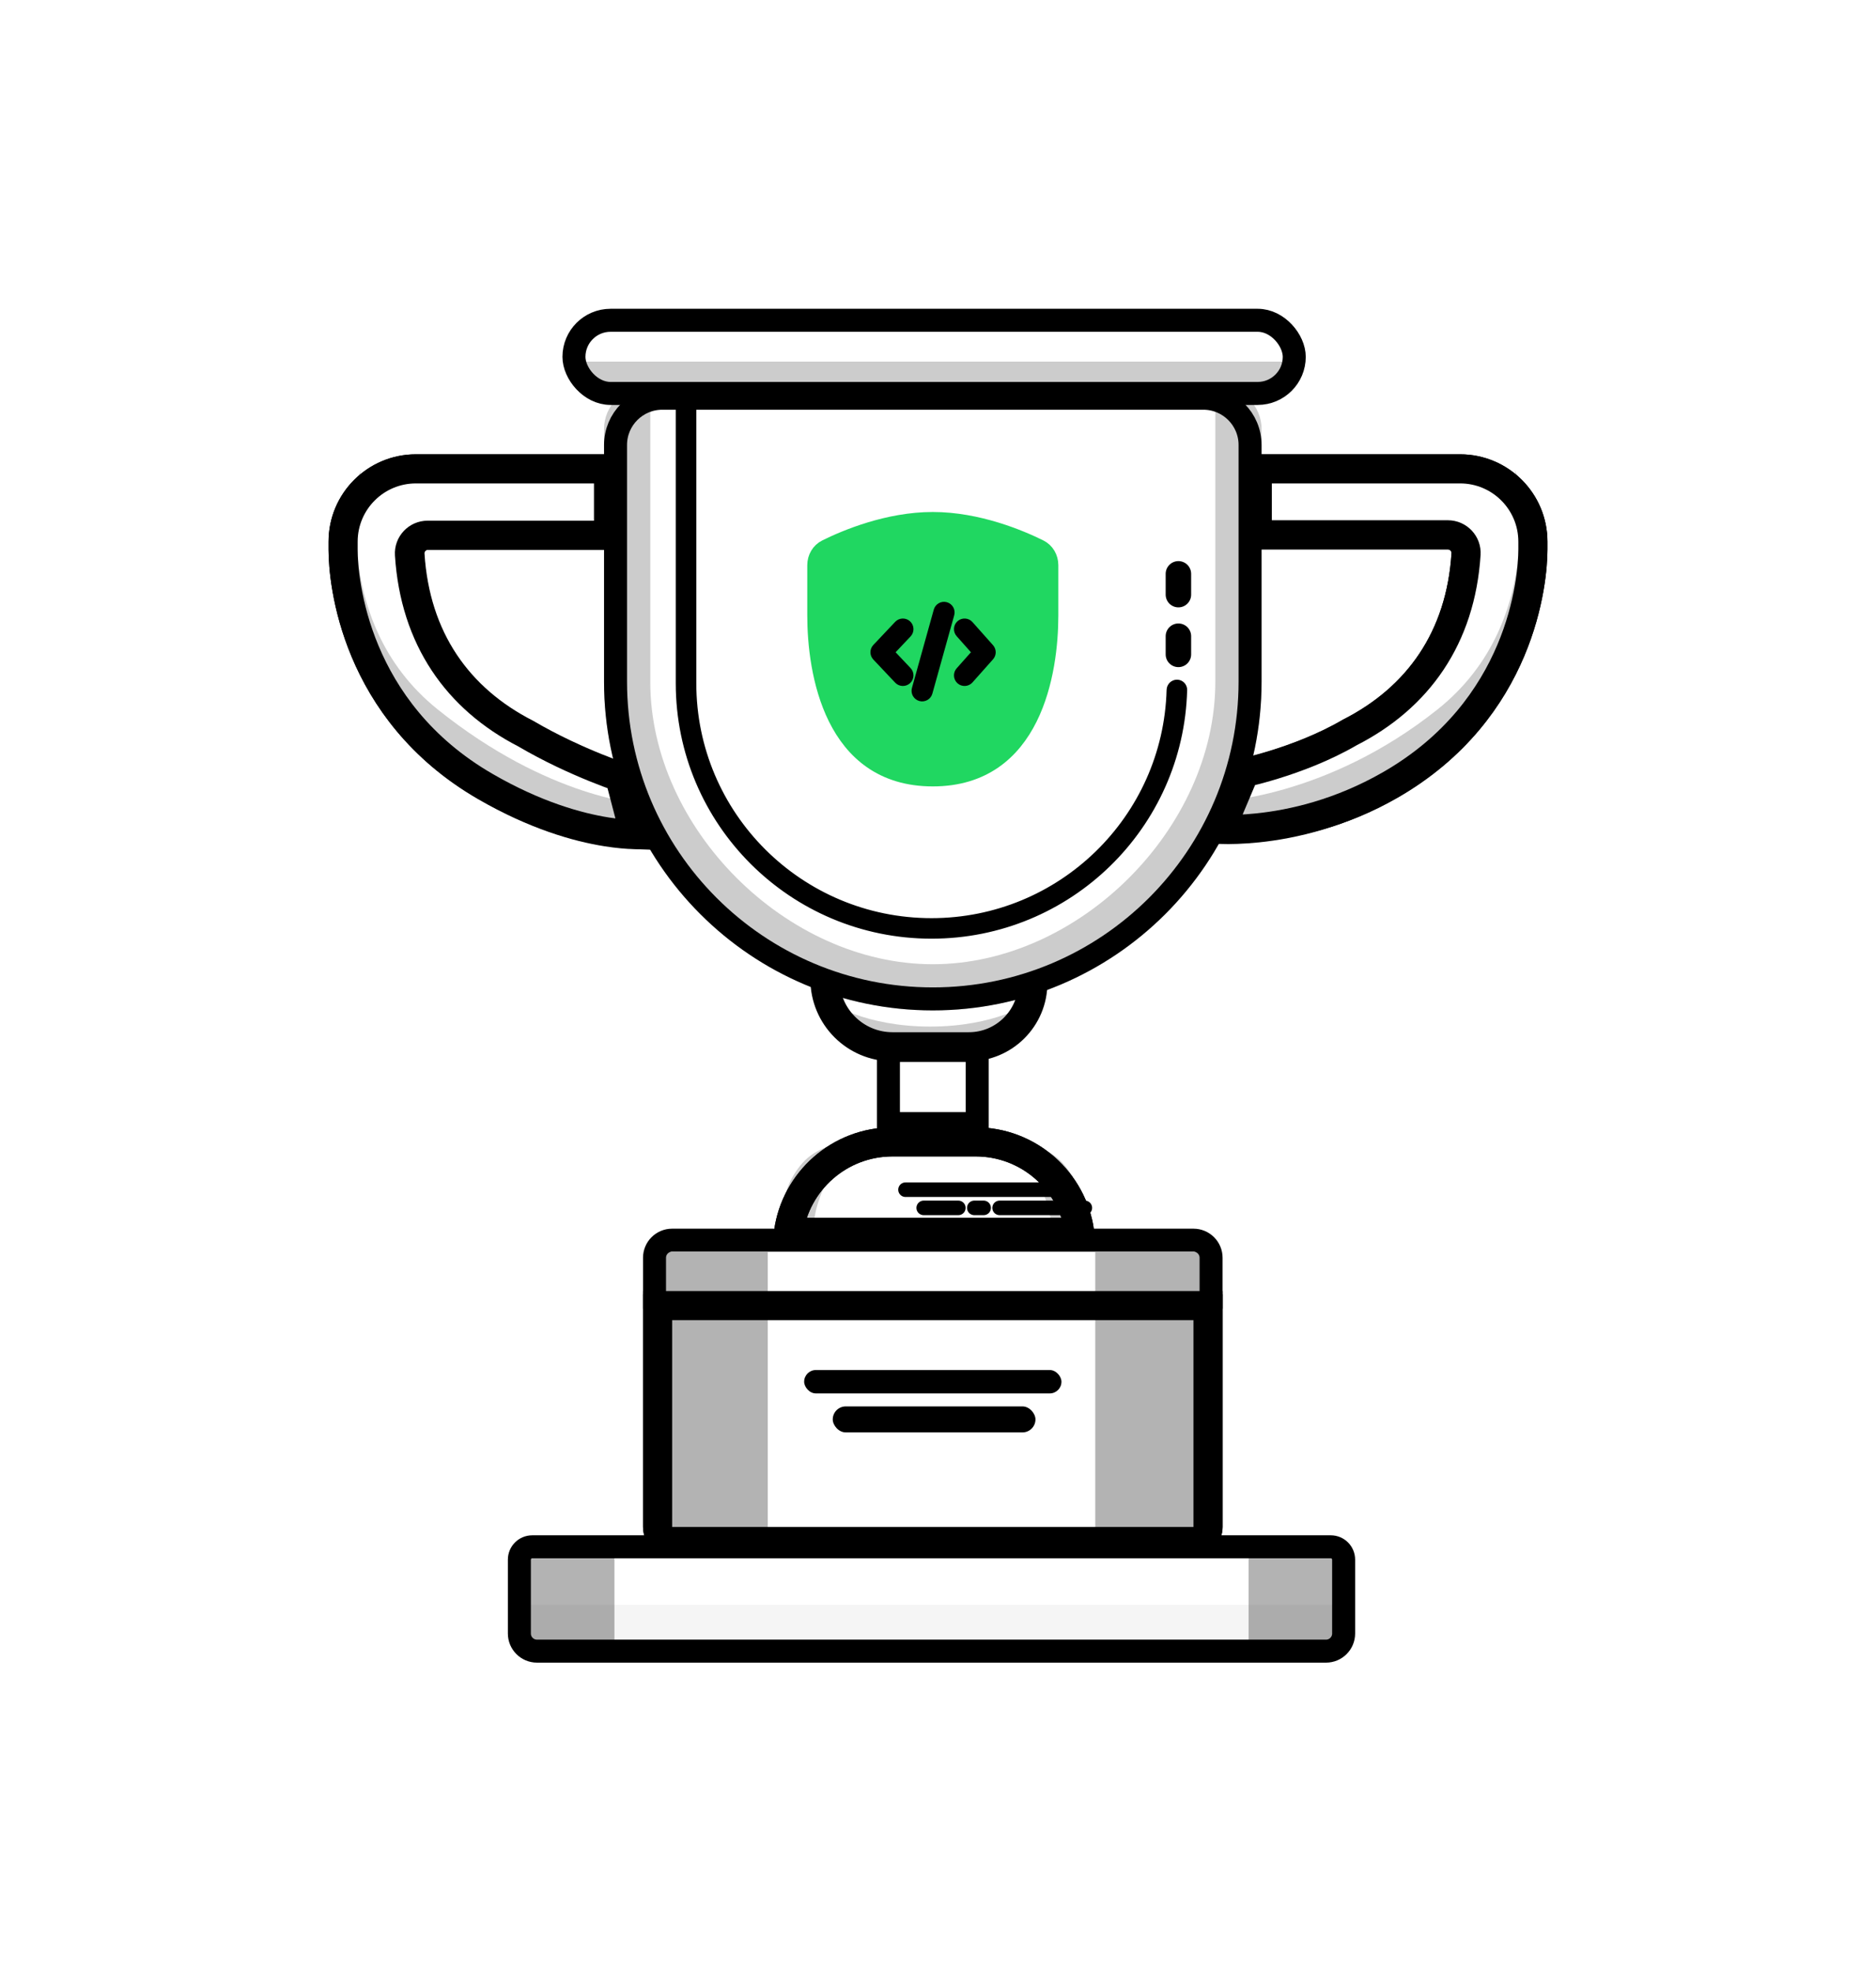 <svg width="571" height="600" viewBox="0 0 571 600" fill="none" xmlns="http://www.w3.org/2000/svg">
<path d="M130.152 162.935H185.221V142.73H126.587C114.351 142.73 104.431 152.653 104.431 164.89V167.366C104.431 176.838 107.878 216.384 147.715 239.429C162.923 248.227 175.749 251.821 184.661 253.238C188.113 253.786 190.985 254.009 193.188 254.079L188.606 236.555C188.474 236.509 188.338 236.461 188.196 236.41C186.478 235.803 184.039 234.903 181.123 233.72C175.334 231.371 167.598 227.882 159.866 223.329C139.155 212.688 126.258 194.362 124.632 168.814C124.429 165.612 126.978 162.935 130.152 162.935Z" stroke="black" stroke-width="8.862"/>
<path d="M440.702 162.806H382.681V142.73H444.413C456.649 142.73 466.569 152.652 466.569 164.89V167.237C466.569 176.647 463.115 216.008 423.073 238.954C407.936 247.629 393.49 250.906 382.843 252.016C378.261 252.494 374.392 252.57 371.49 252.503L378.788 235.22C379.064 235.156 379.361 235.086 379.679 235.009C381.674 234.53 384.484 233.798 387.778 232.782C394.302 230.77 402.874 227.598 410.808 222.978C431.609 212.391 444.585 194.147 446.222 168.688C446.428 165.485 443.877 162.806 440.702 162.806Z" stroke="black" stroke-width="8.862"/>
<path d="M366.582 256.164L369.811 244.087C369.811 244.087 403.308 243.282 437.612 215.908C471.916 188.534 461.019 143.045 461.019 143.045C461.019 143.045 481.198 187.326 447.701 221.141C414.204 254.957 366.582 256.164 366.582 256.164Z" fill="#030303" fill-opacity="0.2"/>
<path d="M203.627 256.164L195.541 244.733C195.541 244.733 167.19 243.282 133.156 215.908C99.122 188.534 109.933 143.045 109.933 143.045C109.933 143.045 89.913 187.326 123.146 221.141C156.38 254.957 203.627 256.164 203.627 256.164Z" fill="#030303" fill-opacity="0.2"/>
<path d="M130.303 163.866H186.618V141.799H126.587C113.837 141.799 103.5 152.139 103.5 164.89V167.366C103.5 176.961 106.998 216.935 147.479 240.231C162.837 249.07 176.487 252.71 186.238 254.151C190.775 254.822 194.47 255.016 197.101 255.036L190.066 235.912C189.745 235.802 189.381 235.676 188.977 235.534C187.262 234.931 184.825 234.036 181.909 232.859C176.112 230.519 168.372 227.046 160.644 222.517C140.107 212.029 127.326 193.989 125.713 168.756C125.542 166.094 127.663 163.866 130.303 163.866Z" stroke="black" stroke-width="7"/>
<path d="M440.702 163.772H381.75V141.799H444.413C457.163 141.799 467.5 152.139 467.5 164.89V167.272C467.5 176.83 464.005 216.669 423.534 239.889C408.298 248.631 393.76 251.614 383.042 252.415C377.683 252.815 373.289 252.669 370.258 252.427C370.211 252.423 370.164 252.419 370.117 252.415L378.074 234.54C378.477 234.449 378.942 234.341 379.462 234.215C381.442 233.739 384.232 233.011 387.504 232.001C393.998 229.996 402.508 226.841 410.364 222.257C430.895 211.804 443.678 193.822 445.293 168.663C445.464 166 443.343 163.772 440.702 163.772Z" stroke="black" stroke-width="7"/>
<path d="M251.09 298.09V298.09C251.09 309.448 260.298 318.657 271.657 318.657H294.894C305.652 318.657 314.373 309.935 314.373 299.177V299.177" stroke="black" stroke-width="8.861"/>
<path d="M283.127 318.657C256.732 318.657 252.672 305.209 252.672 305.209C252.672 305.209 263.229 312.509 283.127 312.509C303.024 312.509 313.582 305.209 313.582 305.209C313.582 305.209 309.521 318.657 283.127 318.657Z" fill="#030303" fill-opacity="0.2"/>
<path d="M201.575 121.231H366.261C374.117 121.231 380.485 127.6 380.485 135.456V146.362V154.83V207.515C380.485 260.847 337.251 304.082 283.918 304.082C230.585 304.082 187.351 260.848 187.351 207.515V154.426V146.362V135.456C187.351 127.6 193.719 121.231 201.575 121.231Z" stroke="black" stroke-width="7"/>
<path d="M197.927 137.087V207.578C197.927 252.119 239.349 293.53 283.918 293.53C328.487 293.53 369.909 252.119 369.909 207.578V137.087V127.409V117.731H371.073C378.204 117.731 383.985 123.509 383.985 130.635V207.578C383.985 262.809 339.183 307.582 283.918 307.582C228.652 307.582 183.851 262.809 183.851 207.578V130.635C183.851 123.509 189.632 117.731 196.763 117.731H197.927V137.087Z" fill="#030303" fill-opacity="0.2"/>
<path d="M283.522 280.055C243.68 280.055 211.383 247.799 211.383 208.012V122.915C211.383 121.494 210.231 120.342 208.81 120.342C207.389 120.342 206.237 121.494 206.237 122.915V208.012C206.237 250.64 240.84 285.196 283.522 285.196C325.522 285.196 359.699 251.737 360.781 210.051C360.818 208.617 359.654 207.458 358.234 207.458C356.808 207.458 355.672 208.618 355.634 210.021C354.569 248.879 322.691 280.055 283.522 280.055Z" fill="black" stroke="black" stroke-width="1.108"/>
<path d="M358.672 199.209V193.672M358.672 181.015V174.687" stroke="black" stroke-width="7.754" stroke-linecap="round"/>
<path d="M240.004 375.136C242.162 359.584 255.511 347.61 271.657 347.61H283.522H296.97C313.116 347.61 326.465 359.584 328.622 375.136H240.004Z" stroke="black" stroke-width="8.862"/>
<path d="M237.851 376.403H248.303C248.303 376.403 245.891 372.255 251.117 360.639C256.342 349.023 274.03 346.534 274.03 346.534C274.03 346.534 252.724 344.46 244.283 354.001C235.841 363.543 237.851 376.403 237.851 376.403Z" fill="#030303" fill-opacity="0.2"/>
<path d="M329.98 376.403H319.301C319.301 376.403 321.766 372.255 316.426 360.639C311.087 349.023 293.015 346.534 293.015 346.534C293.015 346.534 314.784 344.46 323.409 354.001C332.034 363.543 329.98 376.403 329.98 376.403Z" fill="#030303" fill-opacity="0.2"/>
<path d="M240.004 375.136C242.162 359.584 255.511 347.61 271.657 347.61H283.522H296.97C313.116 347.61 326.465 359.584 328.622 375.136H240.004Z" stroke="black" stroke-width="8.862"/>
<path d="M363.257 469.27H204.579C202.131 469.27 200.148 467.287 200.148 464.839V397.446H367.688V464.839C367.688 467.287 365.704 469.27 363.257 469.27Z" stroke="black" stroke-width="8.862"/>
<path d="M204.579 377.53H363.257C366.219 377.53 368.619 379.931 368.619 382.892V464.839C368.619 467.801 366.219 470.202 363.257 470.202H204.579C201.617 470.202 199.216 467.801 199.216 464.839V382.892C199.216 379.931 201.617 377.53 204.579 377.53Z" stroke="black" stroke-width="7" stroke-linejoin="round"/>
<rect x="201.254" y="397.761" width="32.433" height="69.612" fill="black" fill-opacity="0.3"/>
<rect x="333.358" y="397.761" width="32.433" height="69.612" fill="black" fill-opacity="0.3"/>
<rect x="201.254" y="381.149" width="32.433" height="12.657" fill="black" fill-opacity="0.3"/>
<rect x="333.358" y="381.149" width="32.433" height="12.657" fill="black" fill-opacity="0.3"/>
<path d="M195.716 396.179H372.119" stroke="black" stroke-width="4.431"/>
<path d="M161.988 470.873H405.057C407.214 470.873 408.963 472.622 408.963 474.779V497.272C408.963 500.234 406.562 502.634 403.601 502.634H163.444C160.483 502.634 158.082 500.234 158.082 497.272V474.779C158.082 472.622 159.831 470.873 161.988 470.873Z" fill="url(#paint0_linear_93_37)" fill-opacity="0.2" stroke="black" stroke-width="7" stroke-linejoin="round"/>
<rect x="270.41" y="342.052" width="22.269" height="27.015" transform="rotate(-90 270.41 342.052)" stroke="black" stroke-width="7"/>
<rect x="160.911" y="473.701" width="26.105" height="26.105" fill="black" fill-opacity="0.3"/>
<rect x="380.03" y="473.701" width="26.895" height="26.105" fill="black" fill-opacity="0.3"/>
<g filter="url(#filter0_ddi_93_37)">
<rect x="244.761" y="415.955" width="78.314" height="7.119" rx="3.56" fill="black"/>
</g>
<g filter="url(#filter1_ddi_93_37)">
<rect x="253.463" y="427.03" width="61.702" height="7.91" rx="3.955" fill="black"/>
</g>
<rect x="174.694" y="97.5" width="219.239" height="22.269" rx="11.134" fill="url(#paint1_linear_93_37)" stroke="black" stroke-width="7"/>
<path d="M324.657 362.164H275.612" stroke="black" stroke-width="4.431" stroke-linecap="round"/>
<path d="M330.194 367.701H304.253M281.149 367.701H291.688M296.552 367.701H299.389" stroke="black" stroke-width="4.431" stroke-linecap="round"/>
<path d="M283.918 158.075C270.089 158.075 257.161 163.575 251.268 166.497C249.159 167.542 247.925 169.713 247.925 172.067L247.925 187.332C247.925 204.479 252.942 237.179 283.918 237.179C314.894 237.179 319.911 204.479 319.911 187.332V172.069C319.911 169.715 318.677 167.542 316.568 166.497C310.675 163.575 297.747 158.075 283.918 158.075Z" fill="#20D761" stroke="#20D761" stroke-width="4.431"/>
<path fill-rule="evenodd" clip-rule="evenodd" d="M289.398 187.01C289.717 185.866 289.048 184.68 287.904 184.361C286.759 184.042 285.573 184.711 285.255 185.855L278.605 209.714C278.286 210.858 278.956 212.044 280.1 212.363C281.244 212.682 282.43 212.013 282.749 210.869L289.398 187.01ZM292.156 189.91C291.268 190.699 291.188 192.058 291.977 192.946L296.965 198.558L291.977 204.169C291.188 205.057 291.268 206.416 292.156 207.205C293.043 207.994 294.403 207.914 295.192 207.027L301.45 199.986C302.174 199.172 302.174 197.944 301.45 197.129L295.192 190.088C294.403 189.201 293.043 189.121 292.156 189.91ZM276.287 189.954C277.15 190.769 277.189 192.13 276.373 192.994L271.119 198.558L276.373 204.121C277.189 204.985 277.15 206.346 276.287 207.161C275.423 207.977 274.062 207.938 273.246 207.075L266.597 200.034C265.814 199.205 265.814 197.91 266.597 197.081L273.246 190.041C274.062 189.177 275.423 189.138 276.287 189.954Z" fill="black"/>
<path d="M287.904 184.361L288.192 183.325L288.192 183.325L287.904 184.361ZM289.398 187.01L288.362 186.721L288.362 186.721L289.398 187.01ZM285.255 185.855L286.29 186.144L286.29 186.144L285.255 185.855ZM278.605 209.714L279.641 210.003L279.641 210.003L278.605 209.714ZM282.749 210.869L281.713 210.58L281.713 210.58L282.749 210.869ZM291.977 192.946L291.173 193.66L291.173 193.66L291.977 192.946ZM292.156 189.91L292.87 190.714L292.87 190.714L292.156 189.91ZM296.965 198.558L297.769 199.272L298.404 198.558L297.769 197.843L296.965 198.558ZM291.977 204.169L292.781 204.884L291.977 204.169ZM292.156 207.205L291.441 208.009L291.441 208.009L292.156 207.205ZM295.192 207.027L295.995 207.741L295.995 207.741L295.192 207.027ZM301.45 199.986L302.253 200.701L302.253 200.701L301.45 199.986ZM301.45 197.129L302.253 196.414L302.253 196.414L301.45 197.129ZM295.192 190.088L295.995 189.374L295.995 189.374L295.192 190.088ZM276.373 192.994L275.592 192.256L275.592 192.256L276.373 192.994ZM276.287 189.954L277.025 189.172L277.025 189.172L276.287 189.954ZM271.119 198.558L270.337 197.819L269.64 198.558L270.337 199.296L271.119 198.558ZM276.373 204.121L275.592 204.86L275.592 204.86L276.373 204.121ZM273.246 207.075L274.028 206.336L274.028 206.336L273.246 207.075ZM266.597 200.034L265.815 200.773L265.815 200.773L266.597 200.034ZM266.597 197.081L265.815 196.343L265.815 196.343L266.597 197.081ZM273.246 190.041L274.028 190.779L274.028 190.779L273.246 190.041ZM287.615 185.397C288.187 185.556 288.521 186.149 288.362 186.721L290.434 187.298C290.912 185.582 289.908 183.803 288.192 183.325L287.615 185.397ZM286.29 186.144C286.45 185.572 287.043 185.237 287.615 185.397L288.192 183.325C286.476 182.847 284.697 183.85 284.219 185.566L286.29 186.144ZM279.641 210.003L286.29 186.144L284.219 185.566L277.57 209.426L279.641 210.003ZM280.388 211.327C279.816 211.168 279.482 210.575 279.641 210.003L277.57 209.426C277.091 211.142 278.095 212.921 279.811 213.399L280.388 211.327ZM281.713 210.58C281.553 211.152 280.96 211.487 280.388 211.327L279.811 213.399C281.527 213.877 283.306 212.874 283.784 211.158L281.713 210.58ZM288.362 186.721L281.713 210.58L283.784 211.158L290.434 187.298L288.362 186.721ZM292.781 192.232C292.386 191.788 292.426 191.108 292.87 190.714L291.441 189.106C290.11 190.29 289.99 192.329 291.173 193.66L292.781 192.232ZM297.769 197.843L292.781 192.232L291.173 193.66L296.161 199.272L297.769 197.843ZM292.781 204.884L297.769 199.272L296.161 197.843L291.173 203.455L292.781 204.884ZM292.87 206.402C292.426 206.007 292.386 205.327 292.781 204.884L291.173 203.455C289.99 204.786 290.11 206.825 291.441 208.009L292.87 206.402ZM294.388 206.312C293.993 206.756 293.314 206.796 292.87 206.402L291.441 208.009C292.773 209.193 294.812 209.073 295.995 207.741L294.388 206.312ZM300.646 199.272L294.388 206.312L295.995 207.741L302.253 200.701L300.646 199.272ZM300.646 197.843C301.008 198.251 301.008 198.865 300.646 199.272L302.253 200.701C303.34 199.478 303.34 197.637 302.253 196.414L300.646 197.843ZM294.388 190.803L300.646 197.843L302.253 196.414L295.995 189.374L294.388 190.803ZM292.87 190.714C293.314 190.319 293.993 190.359 294.388 190.803L295.995 189.374C294.812 188.042 292.773 187.923 291.441 189.106L292.87 190.714ZM277.155 193.732C278.378 192.437 278.32 190.395 277.025 189.172L275.548 190.735C275.98 191.143 275.999 191.824 275.592 192.256L277.155 193.732ZM271.901 199.296L277.155 193.732L275.592 192.256L270.337 197.819L271.901 199.296ZM277.155 203.383L271.901 197.819L270.337 199.296L275.592 204.86L277.155 203.383ZM277.025 207.943C278.32 206.72 278.378 204.678 277.155 203.383L275.592 204.86C275.999 205.291 275.98 205.972 275.548 206.38L277.025 207.943ZM272.465 207.813C273.688 209.108 275.73 209.166 277.025 207.943L275.548 206.38C275.117 206.787 274.436 206.768 274.028 206.336L272.465 207.813ZM265.815 200.773L272.465 207.813L274.028 206.336L267.379 199.296L265.815 200.773ZM265.815 196.343C264.641 197.586 264.641 199.529 265.815 200.773L267.379 199.296C266.988 198.881 266.988 198.234 267.379 197.819L265.815 196.343ZM272.465 189.302L265.815 196.343L267.379 197.819L274.028 190.779L272.465 189.302ZM277.025 189.172C275.73 187.949 273.688 188.007 272.465 189.302L274.028 190.779C274.436 190.347 275.117 190.328 275.548 190.735L277.025 189.172Z" fill="black"/>
<defs>
<filter id="filter0_ddi_93_37" x="243.653" y="413.74" width="80.529" height="11.55" filterUnits="userSpaceOnUse" color-interpolation-filters="sRGB">
<feFlood flood-opacity="0" result="BackgroundImageFix"/>
<feColorMatrix in="SourceAlpha" type="matrix" values="0 0 0 0 0 0 0 0 0 0 0 0 0 0 0 0 0 0 127 0" result="hardAlpha"/>
<feOffset dy="-1.108"/>
<feGaussianBlur stdDeviation="0.554"/>
<feComposite in2="hardAlpha" operator="out"/>
<feColorMatrix type="matrix" values="0 0 0 0 1 0 0 0 0 1 0 0 0 0 1 0 0 0 0.16 0"/>
<feBlend mode="normal" in2="BackgroundImageFix" result="effect1_dropShadow_93_37"/>
<feColorMatrix in="SourceAlpha" type="matrix" values="0 0 0 0 0 0 0 0 0 0 0 0 0 0 0 0 0 0 127 0" result="hardAlpha"/>
<feOffset dy="1.108"/>
<feGaussianBlur stdDeviation="0.554"/>
<feComposite in2="hardAlpha" operator="out"/>
<feColorMatrix type="matrix" values="0 0 0 0 1 0 0 0 0 1 0 0 0 0 1 0 0 0 0.08 0"/>
<feBlend mode="normal" in2="effect1_dropShadow_93_37" result="effect2_dropShadow_93_37"/>
<feBlend mode="normal" in="SourceGraphic" in2="effect2_dropShadow_93_37" result="shape"/>
<feColorMatrix in="SourceAlpha" type="matrix" values="0 0 0 0 0 0 0 0 0 0 0 0 0 0 0 0 0 0 127 0" result="hardAlpha"/>
<feOffset dy="1.108"/>
<feGaussianBlur stdDeviation="0.554"/>
<feComposite in2="hardAlpha" operator="arithmetic" k2="-1" k3="1"/>
<feColorMatrix type="matrix" values="0 0 0 0 0 0 0 0 0 0 0 0 0 0 0 0 0 0 0.13 0"/>
<feBlend mode="normal" in2="shape" result="effect3_innerShadow_93_37"/>
</filter>
<filter id="filter1_ddi_93_37" x="252.355" y="424.814" width="63.917" height="12.342" filterUnits="userSpaceOnUse" color-interpolation-filters="sRGB">
<feFlood flood-opacity="0" result="BackgroundImageFix"/>
<feColorMatrix in="SourceAlpha" type="matrix" values="0 0 0 0 0 0 0 0 0 0 0 0 0 0 0 0 0 0 127 0" result="hardAlpha"/>
<feOffset dy="-1.108"/>
<feGaussianBlur stdDeviation="0.554"/>
<feComposite in2="hardAlpha" operator="out"/>
<feColorMatrix type="matrix" values="0 0 0 0 1 0 0 0 0 1 0 0 0 0 1 0 0 0 0.16 0"/>
<feBlend mode="normal" in2="BackgroundImageFix" result="effect1_dropShadow_93_37"/>
<feColorMatrix in="SourceAlpha" type="matrix" values="0 0 0 0 0 0 0 0 0 0 0 0 0 0 0 0 0 0 127 0" result="hardAlpha"/>
<feOffset dy="1.108"/>
<feGaussianBlur stdDeviation="0.554"/>
<feComposite in2="hardAlpha" operator="out"/>
<feColorMatrix type="matrix" values="0 0 0 0 1 0 0 0 0 1 0 0 0 0 1 0 0 0 0.08 0"/>
<feBlend mode="normal" in2="effect1_dropShadow_93_37" result="effect2_dropShadow_93_37"/>
<feBlend mode="normal" in="SourceGraphic" in2="effect2_dropShadow_93_37" result="shape"/>
<feColorMatrix in="SourceAlpha" type="matrix" values="0 0 0 0 0 0 0 0 0 0 0 0 0 0 0 0 0 0 127 0" result="hardAlpha"/>
<feOffset dy="1.108"/>
<feGaussianBlur stdDeviation="0.554"/>
<feComposite in2="hardAlpha" operator="arithmetic" k2="-1" k3="1"/>
<feColorMatrix type="matrix" values="0 0 0 0 0 0 0 0 0 0 0 0 0 0 0 0 0 0 0.13 0"/>
<feBlend mode="normal" in2="shape" result="effect3_innerShadow_93_37"/>
</filter>
<linearGradient id="paint0_linear_93_37" x1="283.522" y1="467.373" x2="283.522" y2="499.27" gradientUnits="userSpaceOnUse">
<stop offset="0.665" stop-opacity="0"/>
<stop offset="0.665" stop-opacity="0.2"/>
</linearGradient>
<linearGradient id="paint1_linear_93_37" x1="284.313" y1="96.846" x2="284.313" y2="123.269" gradientUnits="userSpaceOnUse">
<stop offset="0.505" stop-opacity="0"/>
<stop offset="0.505" stop-opacity="0.2"/>
</linearGradient>
</defs>
</svg>
